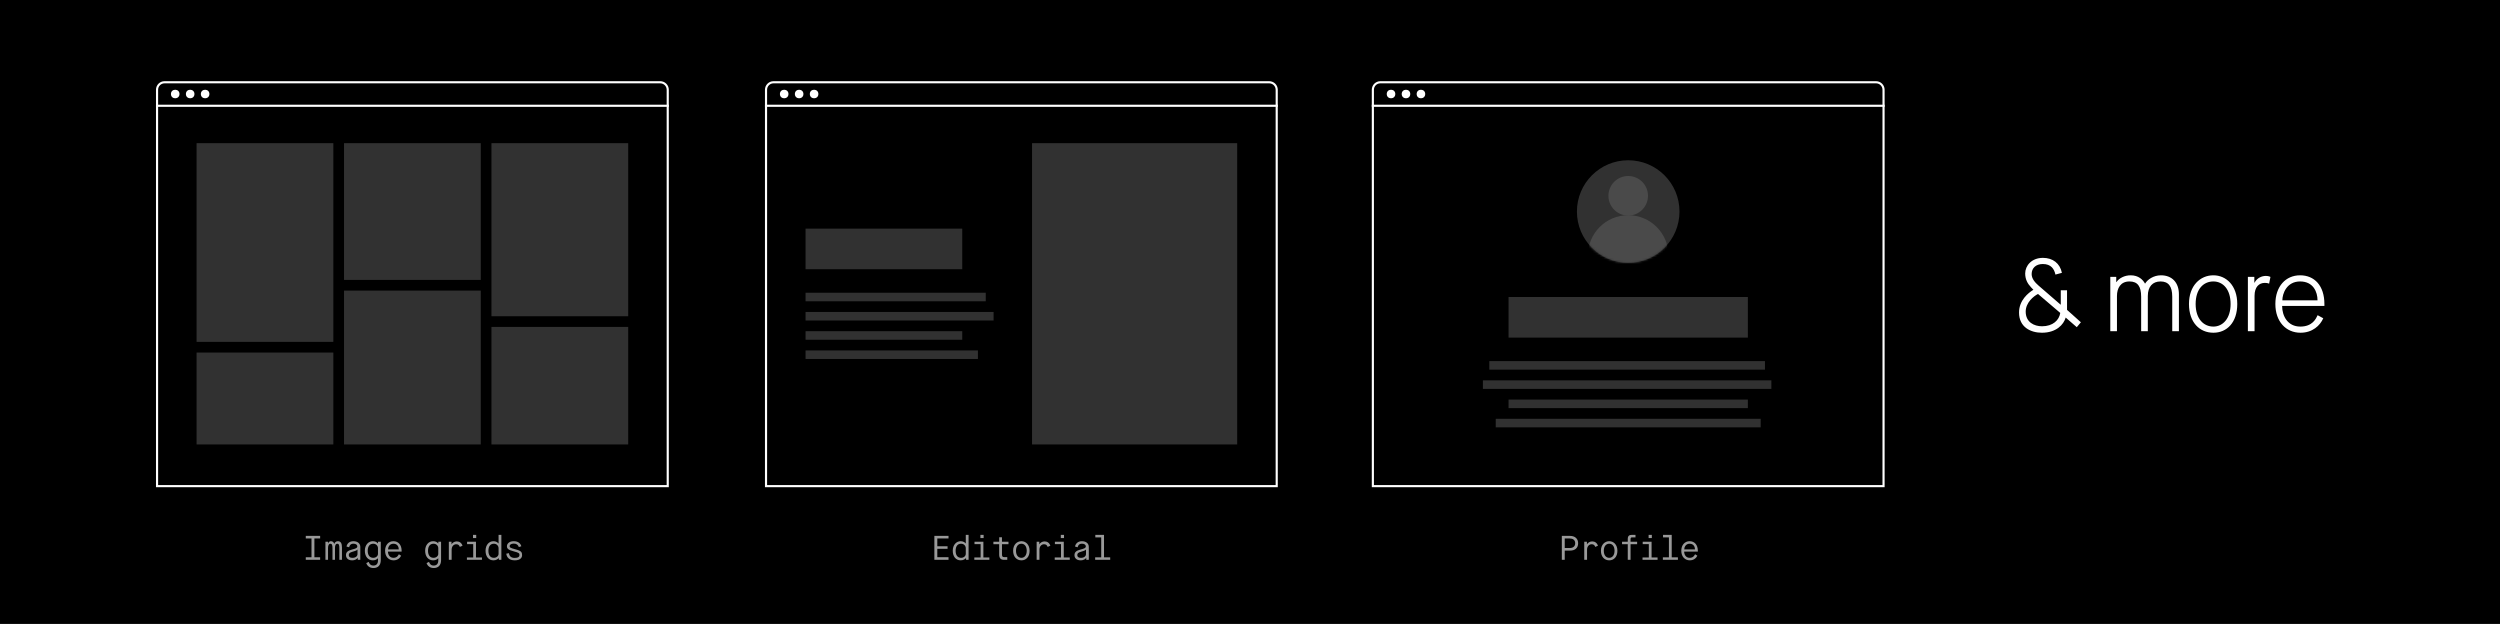<svg width="1170" height="292" viewBox="0 0 1170 292" fill="none" xmlns="http://www.w3.org/2000/svg">
<rect width="1170" height="292" fill="black"/>
<path d="M964.203 146.456C963.675 149.816 960.795 152.696 955.659 152.696C952.011 152.696 948.027 150.824 948.027 145.832C948.027 141.656 951.675 138.632 953.787 137.576L964.203 146.456ZM971.931 153.128L973.851 150.824L967.371 145.016V135.848H964.443V142.568H964.347L954.027 133.64C952.443 132.248 950.811 130.472 950.811 128.264C950.811 125.528 952.731 123.56 956.043 123.56C959.883 123.56 961.371 125.864 961.947 128.504L964.971 127.688C964.059 123.224 960.699 120.68 956.091 120.68C950.763 120.68 947.787 124.376 947.787 127.976C947.787 130.712 948.891 132.728 950.523 134.456L951.627 135.608C949.275 137.048 944.907 140.504 944.907 146.264C944.907 153.176 950.427 155.72 955.611 155.72C962.331 155.72 965.787 151.928 966.747 148.616L971.931 153.128ZM987.617 155H990.737V138.536C990.737 134.936 992.369 131.72 996.593 131.72C1000.38 131.72 1002.06 133.976 1002.06 138.872V155H1005.18V138.536C1005.18 134.12 1007.44 131.72 1011.14 131.72C1014.83 131.72 1016.61 133.976 1016.61 138.872V155H1019.73V137.72C1019.73 132.152 1016.42 128.84 1011.33 128.84C1007.78 128.84 1004.99 130.904 1003.94 132.68H1003.84C1002.83 130.856 1000.82 128.84 997.121 128.84C994.385 128.84 991.745 130.136 990.497 132.008H990.401V129.56H987.617V155ZM1035.86 152.84C1031.35 152.84 1027.56 149.288 1027.56 142.28C1027.56 135.272 1031.25 131.72 1035.86 131.72C1040.37 131.72 1043.92 135.416 1043.92 142.28C1043.92 149.144 1040.23 152.84 1035.86 152.84ZM1035.86 155.72C1042.15 155.72 1047.04 150.968 1047.04 142.28C1047.04 133.592 1041.81 128.84 1035.86 128.84C1029.76 128.84 1024.44 133.592 1024.44 142.28C1024.44 150.968 1029.48 155.72 1035.86 155.72ZM1052.01 155H1055.13V138.44C1055.13 134.264 1057.24 132.392 1059.93 132.392C1061.42 132.392 1061.94 132.776 1061.94 132.776L1062.57 129.608C1062.57 129.608 1061.85 129.128 1060.41 129.128C1058.58 129.128 1056.28 130.04 1055.13 132.296H1055.03V129.56H1052.01V155ZM1084.65 147.512C1083.88 149.144 1082.25 152.84 1076.54 152.84C1070.63 152.84 1068.04 147.896 1068.04 143.192H1087.82V142.28C1087.82 133.688 1083.16 128.84 1076.44 128.84C1069.72 128.84 1064.87 134.024 1064.87 142.28C1064.87 150.536 1069.87 155.72 1076.63 155.72C1082.25 155.72 1085.8 152.36 1087.29 148.952L1084.65 147.512ZM1068.14 140.552C1068.14 137.384 1070.2 131.72 1076.44 131.72C1082.68 131.72 1084.6 136.712 1084.6 140.552H1068.14Z" fill="white"/>
<path opacity="0.6" d="M143.106 252H145.778V260.8H143.106V262H149.826V260.8H147.138V252H149.826V250.8H143.106V252ZM152.304 262H153.52V256.512C153.52 255.424 153.808 254.48 154.624 254.48C155.424 254.48 155.6 255.216 155.6 256.624V262H156.768V256.512C156.768 255.232 157.072 254.48 157.872 254.48C158.656 254.48 158.816 255.216 158.816 256.624V262H160.032V256.224C160.032 254.416 159.584 253.28 158.112 253.28C157.184 253.28 156.64 253.936 156.432 254.528H156.4C156.224 253.904 155.808 253.28 154.88 253.28C154.256 253.28 153.728 253.728 153.52 254.336H153.488V253.52H152.304V262ZM167.438 262H168.622V255.952C168.622 254.288 167.262 253.28 165.406 253.28C163.566 253.28 162.43 254.352 162.174 255.776L163.39 256.128C163.598 255.184 164.126 254.448 165.454 254.448C166.574 254.448 167.23 255.008 167.23 255.68C167.23 256.512 166.318 256.784 164.798 257.168C162.734 257.696 161.918 258.416 161.918 259.824C161.918 261.12 162.83 262.24 164.814 262.24C166.334 262.24 167.166 261.488 167.406 261.072H167.438V262ZM165.102 258.176C166.846 257.696 167.166 257.408 167.278 257.168H167.31V259.28C167.31 260.224 166.526 261.072 164.91 261.072C163.646 261.072 163.23 260.512 163.23 259.744C163.23 259.04 163.582 258.592 165.102 258.176ZM171.42 263.536C171.868 264.848 172.972 265.84 174.78 265.84C176.86 265.84 178.204 264.592 178.204 262.128V253.52H176.908V254.336H176.876C176.364 253.696 175.564 253.28 174.492 253.28C172.428 253.28 170.748 254.992 170.748 257.76C170.748 260.528 172.3 262.24 174.508 262.24C175.756 262.24 176.476 261.712 176.86 261.264H176.892V262.4C176.892 263.824 176.124 264.672 174.748 264.672C173.388 264.672 172.876 263.824 172.556 262.944L171.42 263.536ZM176.892 259.216C176.892 260.176 175.98 261.056 174.7 261.056C173.004 261.056 172.092 259.824 172.092 257.76C172.092 255.696 173.02 254.464 174.7 254.464C176.108 254.464 176.892 255.568 176.892 256.528V259.216ZM186.667 259.376C186.363 259.936 185.867 261.056 184.155 261.056C182.395 261.056 181.579 259.648 181.563 258.144H187.963V257.76C187.963 254.928 186.347 253.28 184.123 253.28C181.883 253.28 180.219 255.008 180.219 257.76C180.219 260.512 181.915 262.24 184.187 262.24C186.043 262.24 187.179 261.184 187.739 260.08L186.667 259.376ZM181.595 257.104C181.611 256.064 182.299 254.464 184.123 254.464C185.963 254.464 186.603 255.872 186.635 257.104H181.595ZM199.639 263.536C200.087 264.848 201.191 265.84 202.999 265.84C205.079 265.84 206.423 264.592 206.423 262.128V253.52H205.127V254.336H205.095C204.583 253.696 203.783 253.28 202.711 253.28C200.647 253.28 198.967 254.992 198.967 257.76C198.967 260.528 200.519 262.24 202.727 262.24C203.975 262.24 204.695 261.712 205.079 261.264H205.111V262.4C205.111 263.824 204.343 264.672 202.967 264.672C201.607 264.672 201.095 263.824 200.775 262.944L199.639 263.536ZM205.111 259.216C205.111 260.176 204.199 261.056 202.919 261.056C201.223 261.056 200.311 259.824 200.311 257.76C200.311 255.696 201.239 254.464 202.919 254.464C204.327 254.464 205.111 255.568 205.111 256.528V259.216ZM210.053 262H211.365V257.28C211.365 255.696 212.309 254.704 213.541 254.704C214.421 254.704 214.949 255.152 215.189 255.952L216.469 255.408C216.021 254.064 215.029 253.376 213.749 253.376C212.661 253.376 211.701 254.032 211.333 254.752H211.301V253.52H210.053V262ZM221.364 251.808H222.868V250.32H221.364V251.808ZM218.596 254.64H221.46V260.88H218.516V262H225.556V260.88H222.756V253.52H218.596V254.64ZM233.33 259.184C233.33 260.16 232.434 261.056 231.154 261.056C229.458 261.056 228.578 259.824 228.578 257.76C228.578 255.696 229.458 254.464 231.154 254.464C232.562 254.464 233.33 255.584 233.33 256.56V259.184ZM233.458 262H234.642V250.32H233.33V254.336H233.298C232.866 253.824 232.098 253.28 230.946 253.28C228.898 253.28 227.234 254.992 227.234 257.76C227.234 260.48 228.706 262.24 230.946 262.24C232.21 262.24 233.074 261.6 233.426 261.184H233.458V262ZM236.944 259.12C237.136 260.8 238.272 262.24 240.912 262.24C243.472 262.24 244.384 260.992 244.336 259.76C244.288 258.528 244.144 257.824 241.2 257.072C238.56 256.4 238.528 256.144 238.528 255.504C238.528 255.024 239.104 254.4 240.448 254.4C241.792 254.4 242.48 255.056 242.816 256.032L243.984 255.648C243.616 254.336 242.528 253.28 240.432 253.28C238.336 253.28 237.28 254.448 237.248 255.536C237.216 256.672 237.696 257.344 240.416 258.032C242.88 258.656 243.12 258.96 243.12 259.76C243.12 260.528 242.512 261.104 240.896 261.104C239.232 261.104 238.384 260.352 238.192 258.88L236.944 259.12Z" fill="white"/>
<path d="M73.5 42C73.5 40.067 75.067 38.5 77 38.5H309C310.933 38.5 312.5 40.067 312.5 42V227.5H73.5V42Z" stroke="white"/>
<line x1="73" y1="49.5" x2="313" y2="49.5" stroke="white"/>
<rect opacity="0.3" x="92" y="67" width="64" height="93" fill="#A4A4A4"/>
<rect opacity="0.3" x="161" y="67" width="64" height="64" fill="#A4A4A4"/>
<rect opacity="0.3" x="230" y="67" width="64" height="81" fill="#A4A4A4"/>
<rect opacity="0.3" x="92" y="165" width="64" height="43" fill="#A4A4A4"/>
<rect opacity="0.3" x="161" y="136" width="64" height="72" fill="#A4A4A4"/>
<rect opacity="0.3" x="230" y="153" width="64" height="55" fill="#A4A4A4"/>
<circle cx="82" cy="44" r="2" fill="white"/>
<circle cx="89" cy="44" r="2" fill="white"/>
<circle cx="96" cy="44" r="2" fill="white"/>
<path opacity="0.6" d="M437.284 262H443.908V260.784H438.66V256.832H443.46V255.648H438.66V252.016H443.908V250.8H437.284V262ZM451.986 259.184C451.986 260.16 451.09 261.056 449.81 261.056C448.114 261.056 447.234 259.824 447.234 257.76C447.234 255.696 448.114 254.464 449.81 254.464C451.218 254.464 451.986 255.584 451.986 256.56V259.184ZM452.114 262H453.298V250.32H451.986V254.336H451.954C451.522 253.824 450.754 253.28 449.602 253.28C447.554 253.28 445.89 254.992 445.89 257.76C445.89 260.48 447.362 262.24 449.602 262.24C450.866 262.24 451.73 261.6 452.082 261.184H452.114V262ZM458.832 251.808H460.336V250.32H458.832V251.808ZM456.064 254.64H458.928V260.88H455.984V262H463.024V260.88H460.224V253.52H456.064V254.64ZM467.615 259.536C467.615 261.12 468.255 262 469.903 262H471.407V260.736H469.967C469.103 260.736 468.927 260.32 468.927 259.376V254.688H471.967V253.52H468.911V251.44H467.631V253.52H464.911V254.688H467.615V259.536ZM478.029 261.056C476.605 261.056 475.485 259.952 475.485 257.76C475.485 255.584 476.589 254.464 478.029 254.464C479.437 254.464 480.509 255.616 480.509 257.76C480.509 259.904 479.405 261.056 478.029 261.056ZM478.029 262.24C480.157 262.24 481.853 260.656 481.853 257.76C481.853 254.864 480.045 253.28 478.029 253.28C475.981 253.28 474.141 254.864 474.141 257.76C474.141 260.656 475.869 262.24 478.029 262.24ZM485.147 262H486.459V257.28C486.459 255.696 487.403 254.704 488.635 254.704C489.515 254.704 490.043 255.152 490.283 255.952L491.563 255.408C491.115 254.064 490.123 253.376 488.843 253.376C487.755 253.376 486.795 254.032 486.427 254.752H486.395V253.52H485.147V262ZM496.457 251.808H497.961V250.32H496.457V251.808ZM493.689 254.64H496.553V260.88H493.609V262H500.649V260.88H497.849V253.52H493.689V254.64ZM508.376 262H509.56V255.952C509.56 254.288 508.2 253.28 506.344 253.28C504.504 253.28 503.368 254.352 503.112 255.776L504.328 256.128C504.536 255.184 505.064 254.448 506.392 254.448C507.512 254.448 508.168 255.008 508.168 255.68C508.168 256.512 507.256 256.784 505.736 257.168C503.672 257.696 502.856 258.416 502.856 259.824C502.856 261.12 503.768 262.24 505.752 262.24C507.272 262.24 508.104 261.488 508.344 261.072H508.376V262ZM506.04 258.176C507.784 257.696 508.104 257.408 508.216 257.168H508.248V259.28C508.248 260.224 507.464 261.072 505.848 261.072C504.584 261.072 504.168 260.512 504.168 259.744C504.168 259.04 504.52 258.592 506.04 258.176ZM512.614 251.488H515.366V260.832H512.534V262H519.574V260.832H516.678V250.32H512.614V251.488Z" fill="white"/>
<path d="M358.5 42C358.5 40.067 360.067 38.5 362 38.5H594C595.933 38.5 597.5 40.067 597.5 42V227.5H358.5V42Z" stroke="white"/>
<line x1="358" y1="49.5" x2="598" y2="49.5" stroke="white"/>
<rect opacity="0.3" x="377" y="107" width="73.333" height="19" fill="#A4A4A4"/>
<rect opacity="0.3" x="377" y="137" width="84.333" height="4" fill="#A4A4A4"/>
<rect opacity="0.3" x="377" y="146" width="88" height="4" fill="#A4A4A4"/>
<rect opacity="0.3" x="377" y="155" width="73.333" height="4" fill="#A4A4A4"/>
<rect opacity="0.3" x="377" y="164" width="80.667" height="4" fill="#A4A4A4"/>
<rect opacity="0.3" x="483" y="67" width="96" height="141" fill="#A4A4A4"/>
<circle cx="367" cy="44" r="2" fill="white"/>
<circle cx="374" cy="44" r="2" fill="white"/>
<circle cx="381" cy="44" r="2" fill="white"/>
<path opacity="0.6" d="M730.934 262H732.294V257.68H734.822C737.046 257.68 738.566 256.48 738.566 254.256C738.566 252 736.982 250.8 734.79 250.8H730.934V262ZM732.294 256.464V252.016H734.71C736.006 252.016 737.19 252.64 737.19 254.256C737.19 255.792 736.038 256.464 734.742 256.464H732.294ZM741.428 262H742.74V257.28C742.74 255.696 743.684 254.704 744.916 254.704C745.796 254.704 746.324 255.152 746.564 255.952L747.844 255.408C747.396 254.064 746.404 253.376 745.124 253.376C744.036 253.376 743.076 254.032 742.708 254.752H742.676V253.52H741.428V262ZM753.123 261.056C751.699 261.056 750.579 259.952 750.579 257.76C750.579 255.584 751.683 254.464 753.123 254.464C754.531 254.464 755.603 255.616 755.603 257.76C755.603 259.904 754.499 261.056 753.123 261.056ZM753.123 262.24C755.251 262.24 756.947 260.656 756.947 257.76C756.947 254.864 755.139 253.28 753.123 253.28C751.075 253.28 749.235 254.864 749.235 257.76C749.235 260.656 750.963 262.24 753.123 262.24ZM761.793 262H763.105V254.688H766.177V253.52H763.089V252.48C763.089 251.664 763.265 251.488 763.921 251.488H765.409V250.32H763.681C762.593 250.32 761.793 250.704 761.793 252.224V253.52H759.121V254.688H761.793V262ZM771.551 251.808H773.055V250.32H771.551V251.808ZM768.783 254.64H771.647V260.88H768.703V262H775.743V260.88H772.943V253.52H768.783V254.64ZM778.301 251.488H781.053V260.832H778.221V262H785.261V260.832H782.365V250.32H778.301V251.488ZM793.292 259.376C792.988 259.936 792.492 261.056 790.78 261.056C789.02 261.056 788.204 259.648 788.188 258.144H794.588V257.76C794.588 254.928 792.972 253.28 790.748 253.28C788.508 253.28 786.844 255.008 786.844 257.76C786.844 260.512 788.54 262.24 790.812 262.24C792.668 262.24 793.804 261.184 794.364 260.08L793.292 259.376ZM788.22 257.104C788.236 256.064 788.924 254.464 790.748 254.464C792.588 254.464 793.228 255.872 793.26 257.104H788.22Z" fill="white"/>
<path d="M642.5 42C642.5 40.067 644.067 38.5 646 38.5H878C879.933 38.5 881.5 40.067 881.5 42V227.5H642.5V42Z" stroke="white"/>
<line x1="642" y1="49.5" x2="882" y2="49.5" stroke="white"/>
<rect opacity="0.3" x="706" y="139" width="112" height="19" fill="#A4A4A4"/>
<rect opacity="0.3" x="697" y="169" width="129" height="4" fill="#A4A4A4"/>
<rect opacity="0.3" x="694" y="178" width="135" height="4" fill="#A4A4A4"/>
<rect opacity="0.3" x="706" y="187" width="112" height="4" fill="#A4A4A4"/>
<rect opacity="0.3" x="700" y="196" width="124" height="4" fill="#A4A4A4"/>
<circle cx="651" cy="44" r="2" fill="white"/>
<circle cx="658" cy="44" r="2" fill="white"/>
<circle cx="665" cy="44" r="2" fill="white"/>
<path fill-rule="evenodd" clip-rule="evenodd" d="M762 123C775.255 123 786 112.255 786 99C786 85.745 775.255 75 762 75C748.745 75 738 85.745 738 99C738 112.255 748.745 123 762 123Z" fill="#313131"/>
<mask id="mask0" mask-type="alpha" maskUnits="userSpaceOnUse" x="738" y="75" width="48" height="48">
<path fill-rule="evenodd" clip-rule="evenodd" d="M762 123C775.255 123 786 112.255 786 99C786 85.745 775.255 75 762 75C748.745 75 738 85.745 738 99C738 112.255 748.745 123 762 123Z" fill="white"/>
</mask>
<g mask="url(#mask0)">
<path fill-rule="evenodd" clip-rule="evenodd" d="M762 100.886C767.113 100.886 771.257 96.741 771.257 91.629C771.257 86.516 767.113 82.372 762 82.372C756.888 82.372 752.743 86.516 752.743 91.629C752.743 96.741 756.888 100.886 762 100.886Z" fill="#4A4A4A"/>
<path fill-rule="evenodd" clip-rule="evenodd" d="M762 138.429C772.414 138.429 780.857 129.986 780.857 119.571C780.857 109.157 772.414 100.714 762 100.714C751.585 100.714 743.143 109.157 743.143 119.571C743.143 129.986 751.585 138.429 762 138.429Z" fill="#4A4A4A"/>
</g>
</svg>

